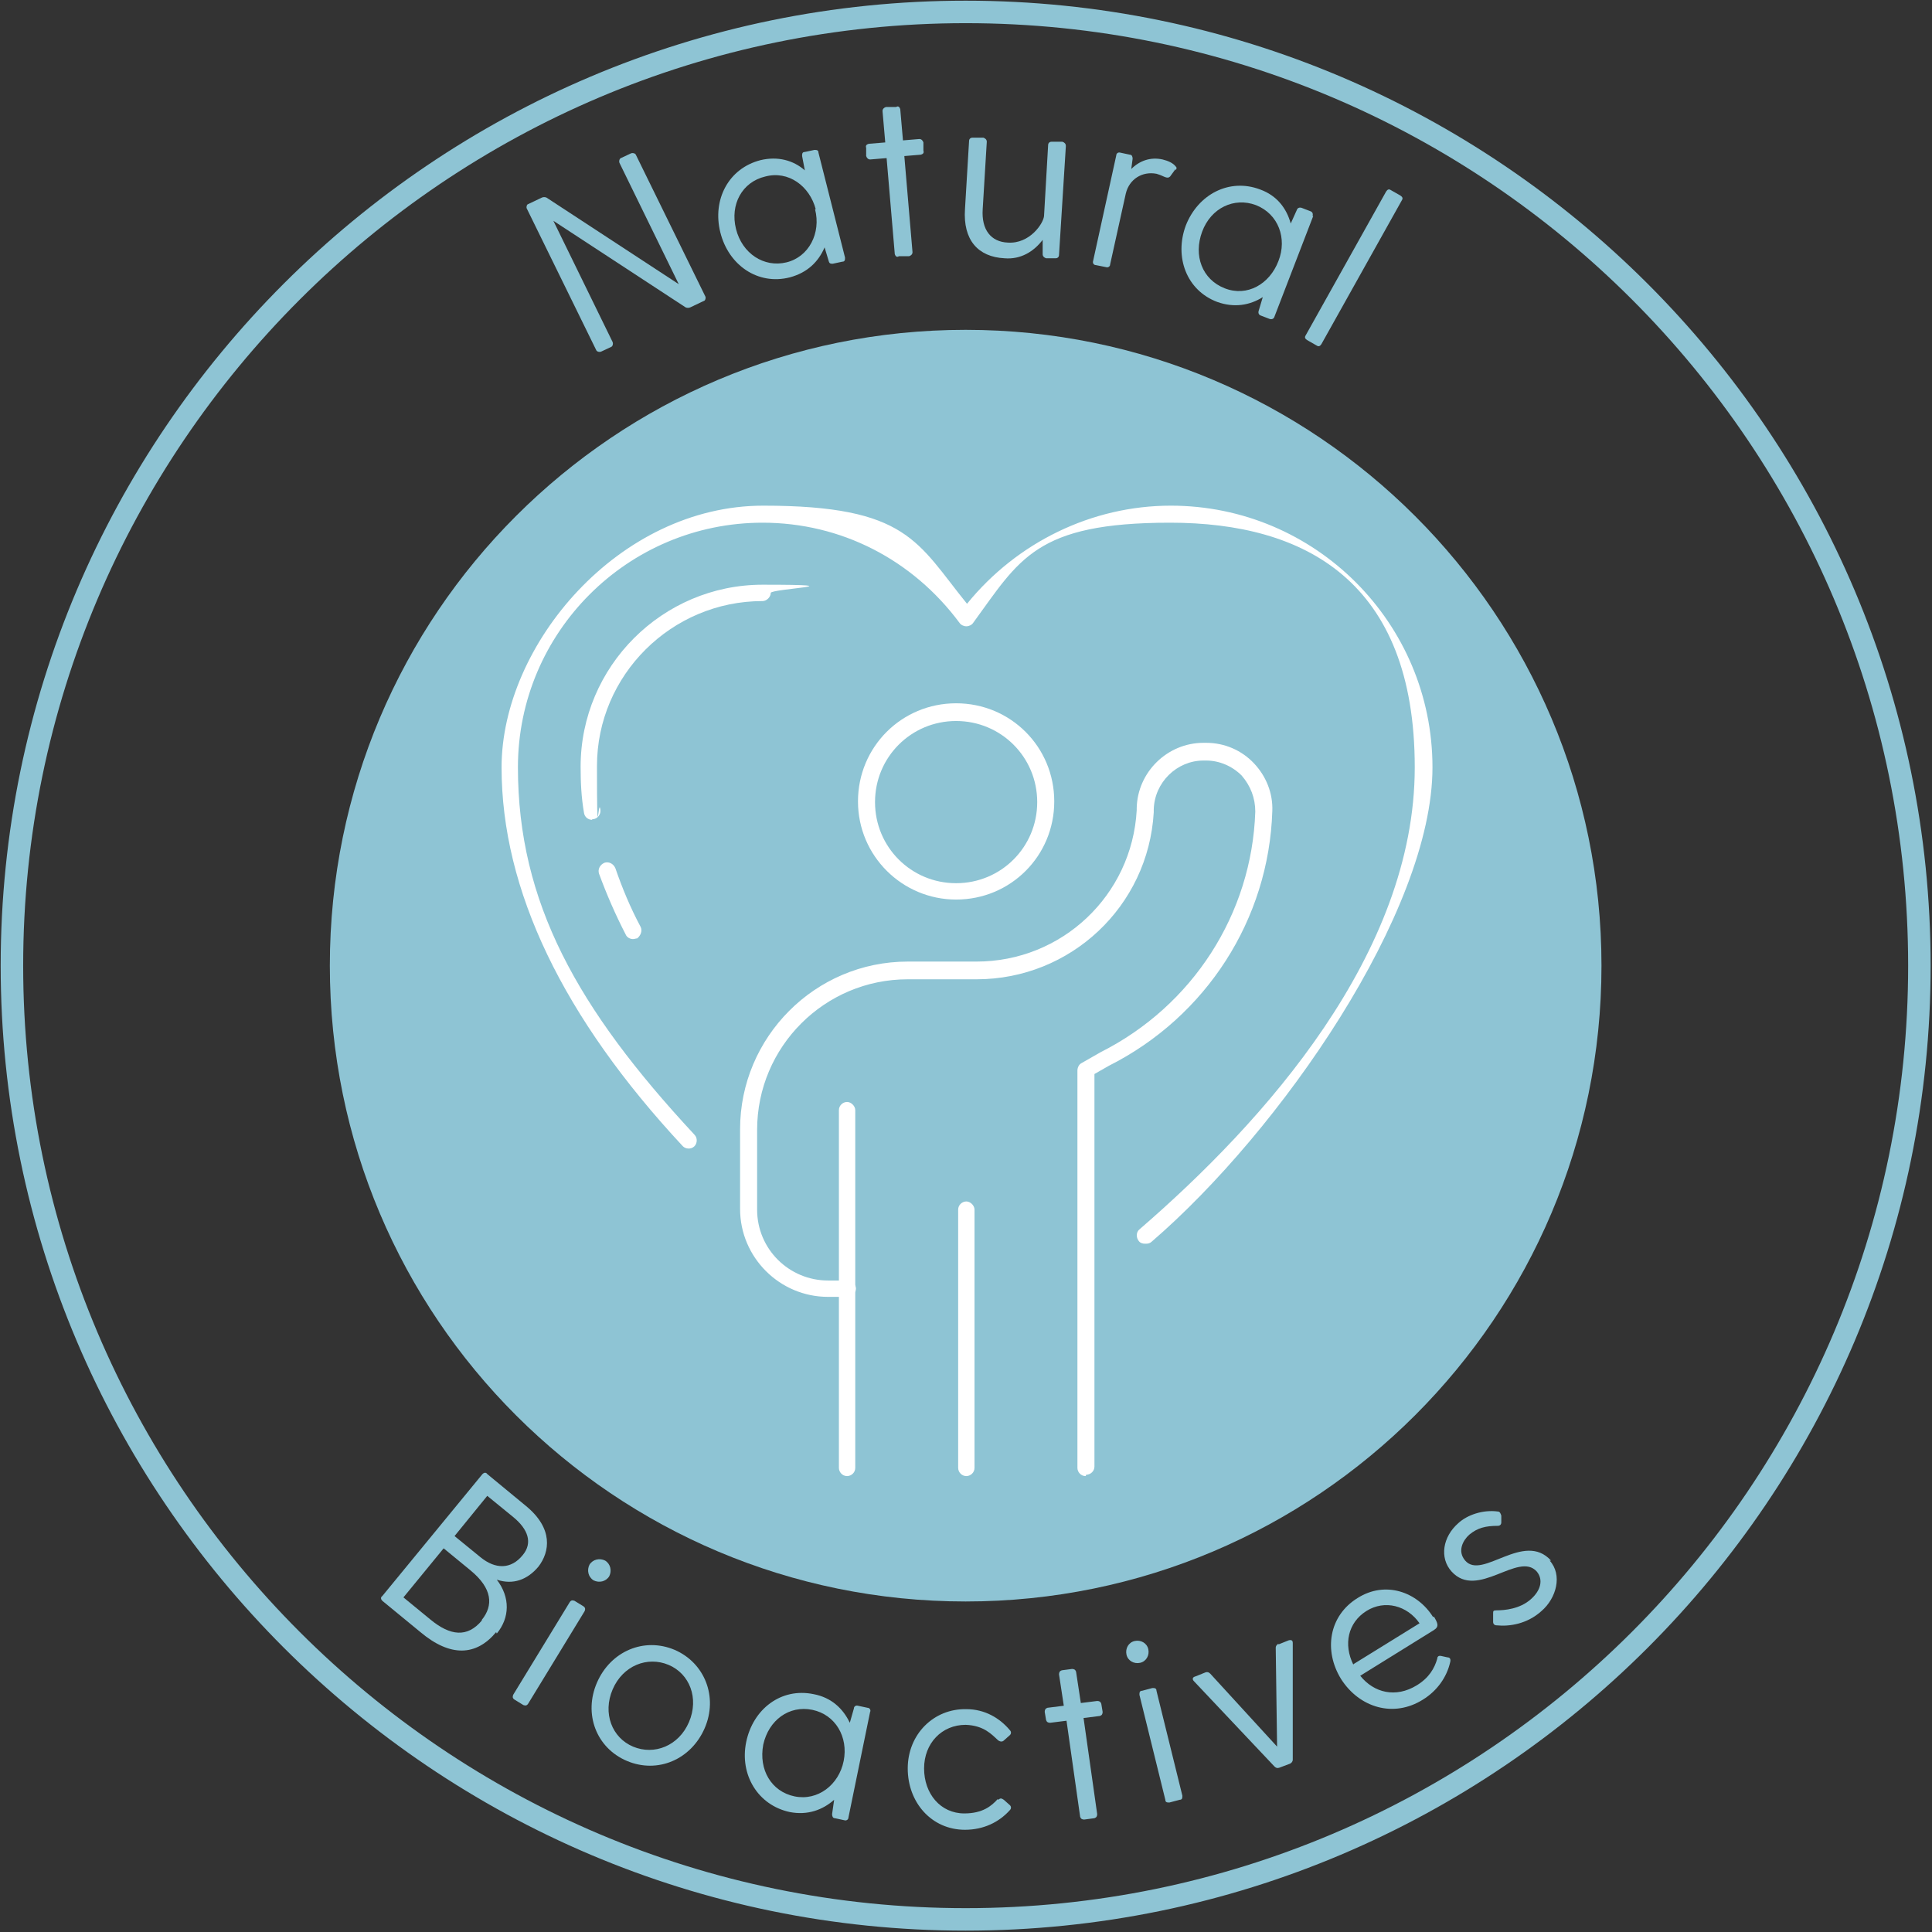 <svg viewBox="0 0 283.5 283.5" version="1.1" xmlns="http://www.w3.org/2000/svg" id="Layer_1">
  
  <rect x="0" y="0" width="283.5" height="283.5" fill="#333333" stroke="none"/>
  
  <defs>
    <style>
      .st0 {
        fill: #fff;
      }

      .st1, .st2 {
        fill: #8ec4d4;
      }

      .st2 {
        fill-rule: evenodd;
      }
    </style>
  </defs>
  <path d="M141.7,283.3C63.7,283.3.1,219.8.1,141.7S63.7.1,141.7.1s141.6,63.5,141.6,141.6-63.5,141.6-141.6,141.6ZM141.7,3.4C65.5,3.4,3.4,65.5,3.4,141.7s62,138.3,138.3,138.3,138.3-62,138.3-138.3S218,3.4,141.7,3.4Z" class="st1"></path>
  <path d="M141.7,48.4c-51.5,0-93.3,41.7-93.3,93.3s41.8,93.3,93.3,93.3,93.3-41.8,93.3-93.3-41.8-93.3-93.3-93.3h0Z" class="st2"></path>
  <g>
    <path d="M92.9,137.8c-.4,0-.9-.2-1.1-.7-1.5-2.9-2.8-5.9-3.9-8.9-.2-.6.1-1.3.8-1.6.6-.2,1.3.1,1.6.8,1,2.9,2.2,5.8,3.7,8.6.3.6,0,1.3-.5,1.7-.2,0-.4.1-.6.1Z" class="st0"></path>
    <path d="M86.9,120.3c-.6,0-1.1-.4-1.2-1-.4-2.3-.5-4.5-.5-6.8,0-14.7,12-26.7,26.7-26.7s1.2.6,1.2,1.2-.6,1.2-1.2,1.2c-13.4,0-24.3,10.9-24.3,24.2s.2,4.3.5,6.4c.1.7-.4,1.3-1,1.4,0,0-.1,0-.2,0Z" class="st0"></path>
    <path d="M168,182.5c-.3,0-.7-.1-.9-.4-.4-.5-.4-1.3.1-1.7,18.4-15.9,40.4-40.5,40.4-67.8s-16.1-35.9-35.9-35.9-22.1,5.4-28.9,14.7c-.2.3-.6.5-1,.5h0c-.4,0-.8-.2-1-.5-6.9-9.3-17.4-14.7-28.9-14.7-19.8,0-35.9,16.1-35.9,35.9s8.7,35.4,25.9,53.9c.5.5.4,1.3,0,1.7-.5.5-1.3.4-1.7,0-17.6-18.9-26.6-37.6-26.6-55.6s17.2-38.4,38.4-38.4,22.6,5.4,29.9,14.4c7.3-9,18.3-14.4,29.9-14.4,21.2,0,38.4,17.2,38.4,38.4s-22.4,53.4-41.2,69.6c-.2.2-.5.3-.8.3Z" class="st0"></path>
    <path d="M140.3,132c-7.9,0-14.4-6.4-14.4-14.4s6.4-14.4,14.4-14.4,14.4,6.4,14.4,14.4-6.4,14.4-14.4,14.4ZM140.3,105.8c-6.6,0-11.9,5.3-11.9,11.9s5.3,11.9,11.9,11.9,11.9-5.3,11.9-11.9-5.3-11.9-11.9-11.9Z" class="st0"></path>
    <path d="M124.3,216.6c-.7,0-1.2-.6-1.2-1.2v-52.5c0-.7.6-1.2,1.2-1.2s1.2.6,1.2,1.2v52.5c0,.7-.6,1.2-1.2,1.2Z" class="st0"></path>
    <path d="M159.3,216.6c-.7,0-1.2-.6-1.2-1.2v-58.3c0-.4.2-.9.6-1.1l2.8-1.6c13.5-6.8,22.2-20.3,22.7-35.3,0-2-.7-3.8-2-5.3-1.4-1.4-3.3-2.2-5.2-2.2h-.4c-3.9,0-7.2,3.2-7.3,7.2v.4c-.8,13.8-12.2,24.5-26,24.5h-10.1c-12.2,0-22.1,9.9-22.1,22.1v11.7c0,5.8,4.7,10.4,10.4,10.4h2.9c.7,0,1.2.6,1.2,1.2s-.6,1.2-1.2,1.2h-2.9c-7.1,0-12.9-5.8-12.9-12.9v-11.7c0-13.5,11-24.6,24.6-24.6h10.1c12.5,0,22.8-9.7,23.5-22.2v-.3c.1-5.3,4.5-9.6,9.8-9.6h.4c2.7,0,5.2,1.1,7,3,1.8,1.9,2.8,4.4,2.7,7-.5,15.9-9.7,30.2-24,37.4l-2.1,1.2v57.6c0,.7-.6,1.2-1.2,1.2Z" class="st0"></path>
    <path d="M141.8,216.6c-.7,0-1.2-.6-1.2-1.2v-37.9c0-.7.6-1.2,1.2-1.2s1.2.6,1.2,1.2v37.9c0,.7-.6,1.2-1.2,1.2Z" class="st0"></path>
  </g>
  <g>
    <path d="M93.3,22.7l10.2,20.8c.1.2,0,.5-.1.6l-2.1,1c-.2.1-.5.1-.7,0l-19.4-12.7,8.7,17.8c.1.3,0,.6-.2.7l-1.5.7c-.3.1-.6,0-.7-.2l-10.2-20.8c-.1-.2,0-.5.1-.6l2.1-1c.2-.1.5-.1.7,0l19.4,12.7-8.7-17.8c-.1-.3,0-.6.2-.7l1.5-.7c.3-.1.6,0,.7.2Z" class="st1"></path>
    <path d="M120.1,22.4l3.9,15.4c0,.3,0,.6-.4.6l-1.4.3c-.3,0-.5,0-.6-.4l-.6-2c-.9,2.1-2.5,3.7-5.1,4.4-4.7,1.2-9-1.8-10.2-6.6s1.2-9.4,5.9-10.6c2.5-.6,4.8,0,6.5,1.5l-.4-2.1c0-.3,0-.6.4-.6l1.4-.3c.3,0,.6,0,.6.4ZM119.7,30.7c-.9-3.4-4-5.7-7.4-4.8-3.4.8-5.2,4.1-4.3,7.7.9,3.6,4.1,5.7,7.4,4.9s5.1-4.3,4.2-7.8Z" class="st1"></path>
    <path d="M135.5,20.9v1.2c.1.3,0,.5-.4.6l-2.4.2,1.2,14.1c0,.3-.2.5-.5.6h-1.5c-.3.2-.5,0-.6-.3l-1.2-14.1-2.4.2c-.3,0-.5-.2-.6-.5v-1.2c-.1-.3,0-.5.4-.6l2.4-.2-.4-4.6c0-.3.2-.5.5-.6h1.5c.3-.2.5,0,.6.3l.4,4.6,2.4-.2c.3,0,.5.2.6.5Z" class="st1"></path>
    <path d="M156.4,21.5l-1,15.9c0,.3-.2.5-.5.5h-1.4c-.3-.1-.5-.3-.5-.6v-2.1c-1.3,1.7-3.2,2.9-5.6,2.7-3.9-.2-6.1-2.7-5.8-7.2l.6-10c0-.3.2-.5.5-.5h1.6c.3.1.5.3.5.6l-.6,9.9c-.2,3,1.2,4.8,3.7,4.9,3.2.2,5.2-2.8,5.3-3.9l.6-10.4c0-.3.2-.5.5-.5h1.6c.3.1.5.3.5.6Z" class="st1"></path>
    <path d="M172.5,24.8l-.8,1.1c-.2.2-.4.2-.7.1s-.6-.3-1.3-.5c-2.1-.4-4,.8-4.5,2.9l-2.3,10.4c0,.3-.3.5-.6.4l-1.5-.3c-.3,0-.5-.3-.4-.6l3.4-15.5c0-.3.3-.5.6-.4l1.4.3c.3,0,.4.3.4.6l-.2,1.5c1.2-1.2,2.8-1.8,4.6-1.4.8.2,1.5.5,1.9,1,.2.2.2.3,0,.6Z" class="st1"></path>
    <path d="M192.7,31.7l-5.7,14.8c-.1.3-.4.4-.7.3l-1.3-.5c-.3-.1-.4-.4-.3-.7l.6-2c-1.9,1.2-4.2,1.6-6.7.7-4.5-1.7-6.3-6.6-4.6-11.2,1.8-4.6,6.4-7,10.9-5.3,2.5.9,3.9,2.8,4.5,5l.9-2c.1-.3.4-.4.7-.3l1.3.5c.3.1.4.4.3.7ZM187.6,38.3c1.3-3.3,0-6.9-3.3-8.2-3.2-1.2-6.6.4-7.9,3.9-1.3,3.5,0,7,3.3,8.3s6.6-.6,7.9-4Z" class="st1"></path>
    <path d="M204.1,27.9l1.4.8c.3.2.4.4.2.7l-11.8,21.1c-.2.3-.4.4-.7.2l-1.4-.8c-.3-.2-.4-.4-.2-.7l11.8-21.1c.2-.3.4-.4.7-.2Z" class="st1"></path>
  </g>
  <g>
    <path d="M72.8,239.5c-2.9,3.5-6.7,3.7-11.1,0l-5.6-4.6c-.2-.2-.3-.5,0-.7l14.7-17.9c.2-.2.5-.3.7,0l5.7,4.7c4,3.3,3.5,6.7,1.8,8.9-1.6,1.9-3.7,2.7-6.1,1.9,2,2.6,1.9,5.6,0,7.9ZM70.7,237.7c1.7-2.1,1.6-4.6-1.7-7.3l-3.9-3.2-5.9,7.2,3.9,3.2c3,2.5,5.5,2.7,7.6.2ZM75.3,222.6l-3.8-3.1-4.8,5.9,3.8,3.1c2.2,1.8,4.5,1.8,6.2-.3,1.5-1.8.8-3.8-1.4-5.6Z" class="st1"></path>
    <path d="M84.3,234.9l1.3.8c.3.2.3.4.2.7l-8.3,13.6c-.2.3-.4.3-.7.2l-1.3-.8c-.3-.2-.3-.4-.2-.7l8.3-13.6c.2-.3.4-.3.7-.2ZM86.5,229.6c.5-.8,1.5-1,2.3-.6.8.5,1,1.5.6,2.3-.5.8-1.5,1-2.3.6-.8-.5-1-1.5-.6-2.3Z" class="st1"></path>
    <path d="M87.6,246.9c2-4.6,6.9-6.7,11.4-4.8,4.4,1.9,6.4,6.9,4.4,11.5-2,4.6-6.9,6.7-11.4,4.8-4.5-1.9-6.4-6.9-4.4-11.5ZM101.1,252.7c1.5-3.5.1-7.1-3-8.4-3.1-1.3-6.7.1-8.2,3.6-1.5,3.5-.1,7.1,3,8.4,3.1,1.3,6.7-.1,8.2-3.6Z" class="st1"></path>
    <path d="M127.7,251.1l-3.2,15.6c0,.3-.3.5-.6.4l-1.4-.3c-.3,0-.4-.3-.4-.6l.3-2.1c-1.7,1.5-3.9,2.3-6.5,1.8-4.7-1-7.4-5.5-6.4-10.3,1-4.8,5.1-8,9.9-7,2.6.5,4.3,2.1,5.3,4.2l.6-2.1c0-.3.3-.5.6-.4l1.4.3c.3,0,.5.3.4.6ZM123.8,258.4c.7-3.5-1.2-6.8-4.6-7.5s-6.4,1.5-7.2,5.1c-.7,3.7,1.2,6.9,4.6,7.6,3.4.7,6.5-1.7,7.2-5.2Z" class="st1"></path>
    <path d="M146.5,264.1c.3-.3.5-.2.8,0l.9.8c.2.2.2.5,0,.7-1.6,1.8-3.9,2.9-6.6,2.9-4.9,0-8.4-4-8.4-9s3.8-8.8,8.6-8.7c2.7,0,4.9,1.3,6.4,3.1.2.2.2.5,0,.7l-.9.8c-.2.2-.5.2-.8,0-1-.9-2.1-2.2-4.8-2.3-3.5,0-6.1,2.7-6.1,6.4s2.4,6.6,5.9,6.6c2.7,0,4-1.1,4.9-2.1Z" class="st1"></path>
    <path d="M161.6,250l.2,1.2c0,.3-.1.5-.4.6l-2.4.3,2,14.1c0,.3-.1.5-.4.6l-1.5.2c-.3,0-.5-.1-.6-.4l-2-14.1-2.4.3c-.3,0-.5-.1-.6-.4l-.2-1.2c0-.3.1-.5.4-.6l2.4-.3-.7-4.6c0-.3.1-.5.4-.6l1.5-.2c.3,0,.5.1.6.4l.7,4.6,2.4-.3c.3,0,.5.1.6.4Z" class="st1"></path>
    <path d="M165.3,242.8c-.2-.9.3-1.8,1.2-2,.9-.2,1.8.3,2,1.2.2.9-.3,1.8-1.2,2-.9.2-1.8-.3-2-1.2ZM167.6,248.1l1.5-.4c.3,0,.6,0,.6.4l3.8,15.4c0,.3,0,.6-.4.6l-1.5.4c-.3,0-.6,0-.6-.4l-3.8-15.4c0-.3,0-.6.4-.6Z" class="st1"></path>
    <path d="M187.6,241.3l1.5-.6c.4-.1.6,0,.6.4v17.1c0,.3-.2.5-.4.6l-1.6.6c-.3.1-.5,0-.7-.2l-11.8-12.5c-.3-.3-.2-.6.2-.7l1.5-.6c.3-.1.5,0,.7.2l9.8,10.7-.2-14.5c0-.3.2-.5.4-.6Z" class="st1"></path>
    <path d="M210.4,237.2c.6,1,.8,1.5,0,2l-10.8,6.7c2,2.5,5.2,3.3,8.3,1.4,1.8-1.1,2.6-2.5,3-3.9,0-.3.2-.5.6-.4l.9.2c.4,0,.5.3.4.7-.5,2.2-1.9,4.2-4,5.5-4.3,2.7-9.3,1.2-12-3-2.6-4.2-1.8-9.3,2.4-11.9,4.1-2.6,8.8-.9,11.1,2.8ZM198.6,244.2l9.7-6c-1.8-2.6-5.1-3.5-7.8-1.8-2.7,1.7-3.4,4.9-1.9,7.9Z" class="st1"></path>
    <path d="M227.4,229c1.9,2.1,1,5.5-1.2,7.4-2.1,1.9-4.7,2.3-6.6,2.1-.3,0-.5-.2-.5-.5v-1.2c0-.4,0-.5.5-.5,1.2,0,3.4-.2,5-1.6,1.5-1.3,1.9-2.9.9-4.1-2.7-3-8.7,4.2-12.5,0-1.8-2-1.3-5.1,1-7.1,1.3-1.2,3.6-2,5.8-1.7.3,0,.4.3.5.6v1c0,.3-.2.5-.5.5-1.8,0-3,.3-4.2,1.3-.9.8-1.8,2.4-.6,3.8,2.5,2.9,8.6-4.4,12.6,0Z" class="st1"></path>
  </g>
</svg>